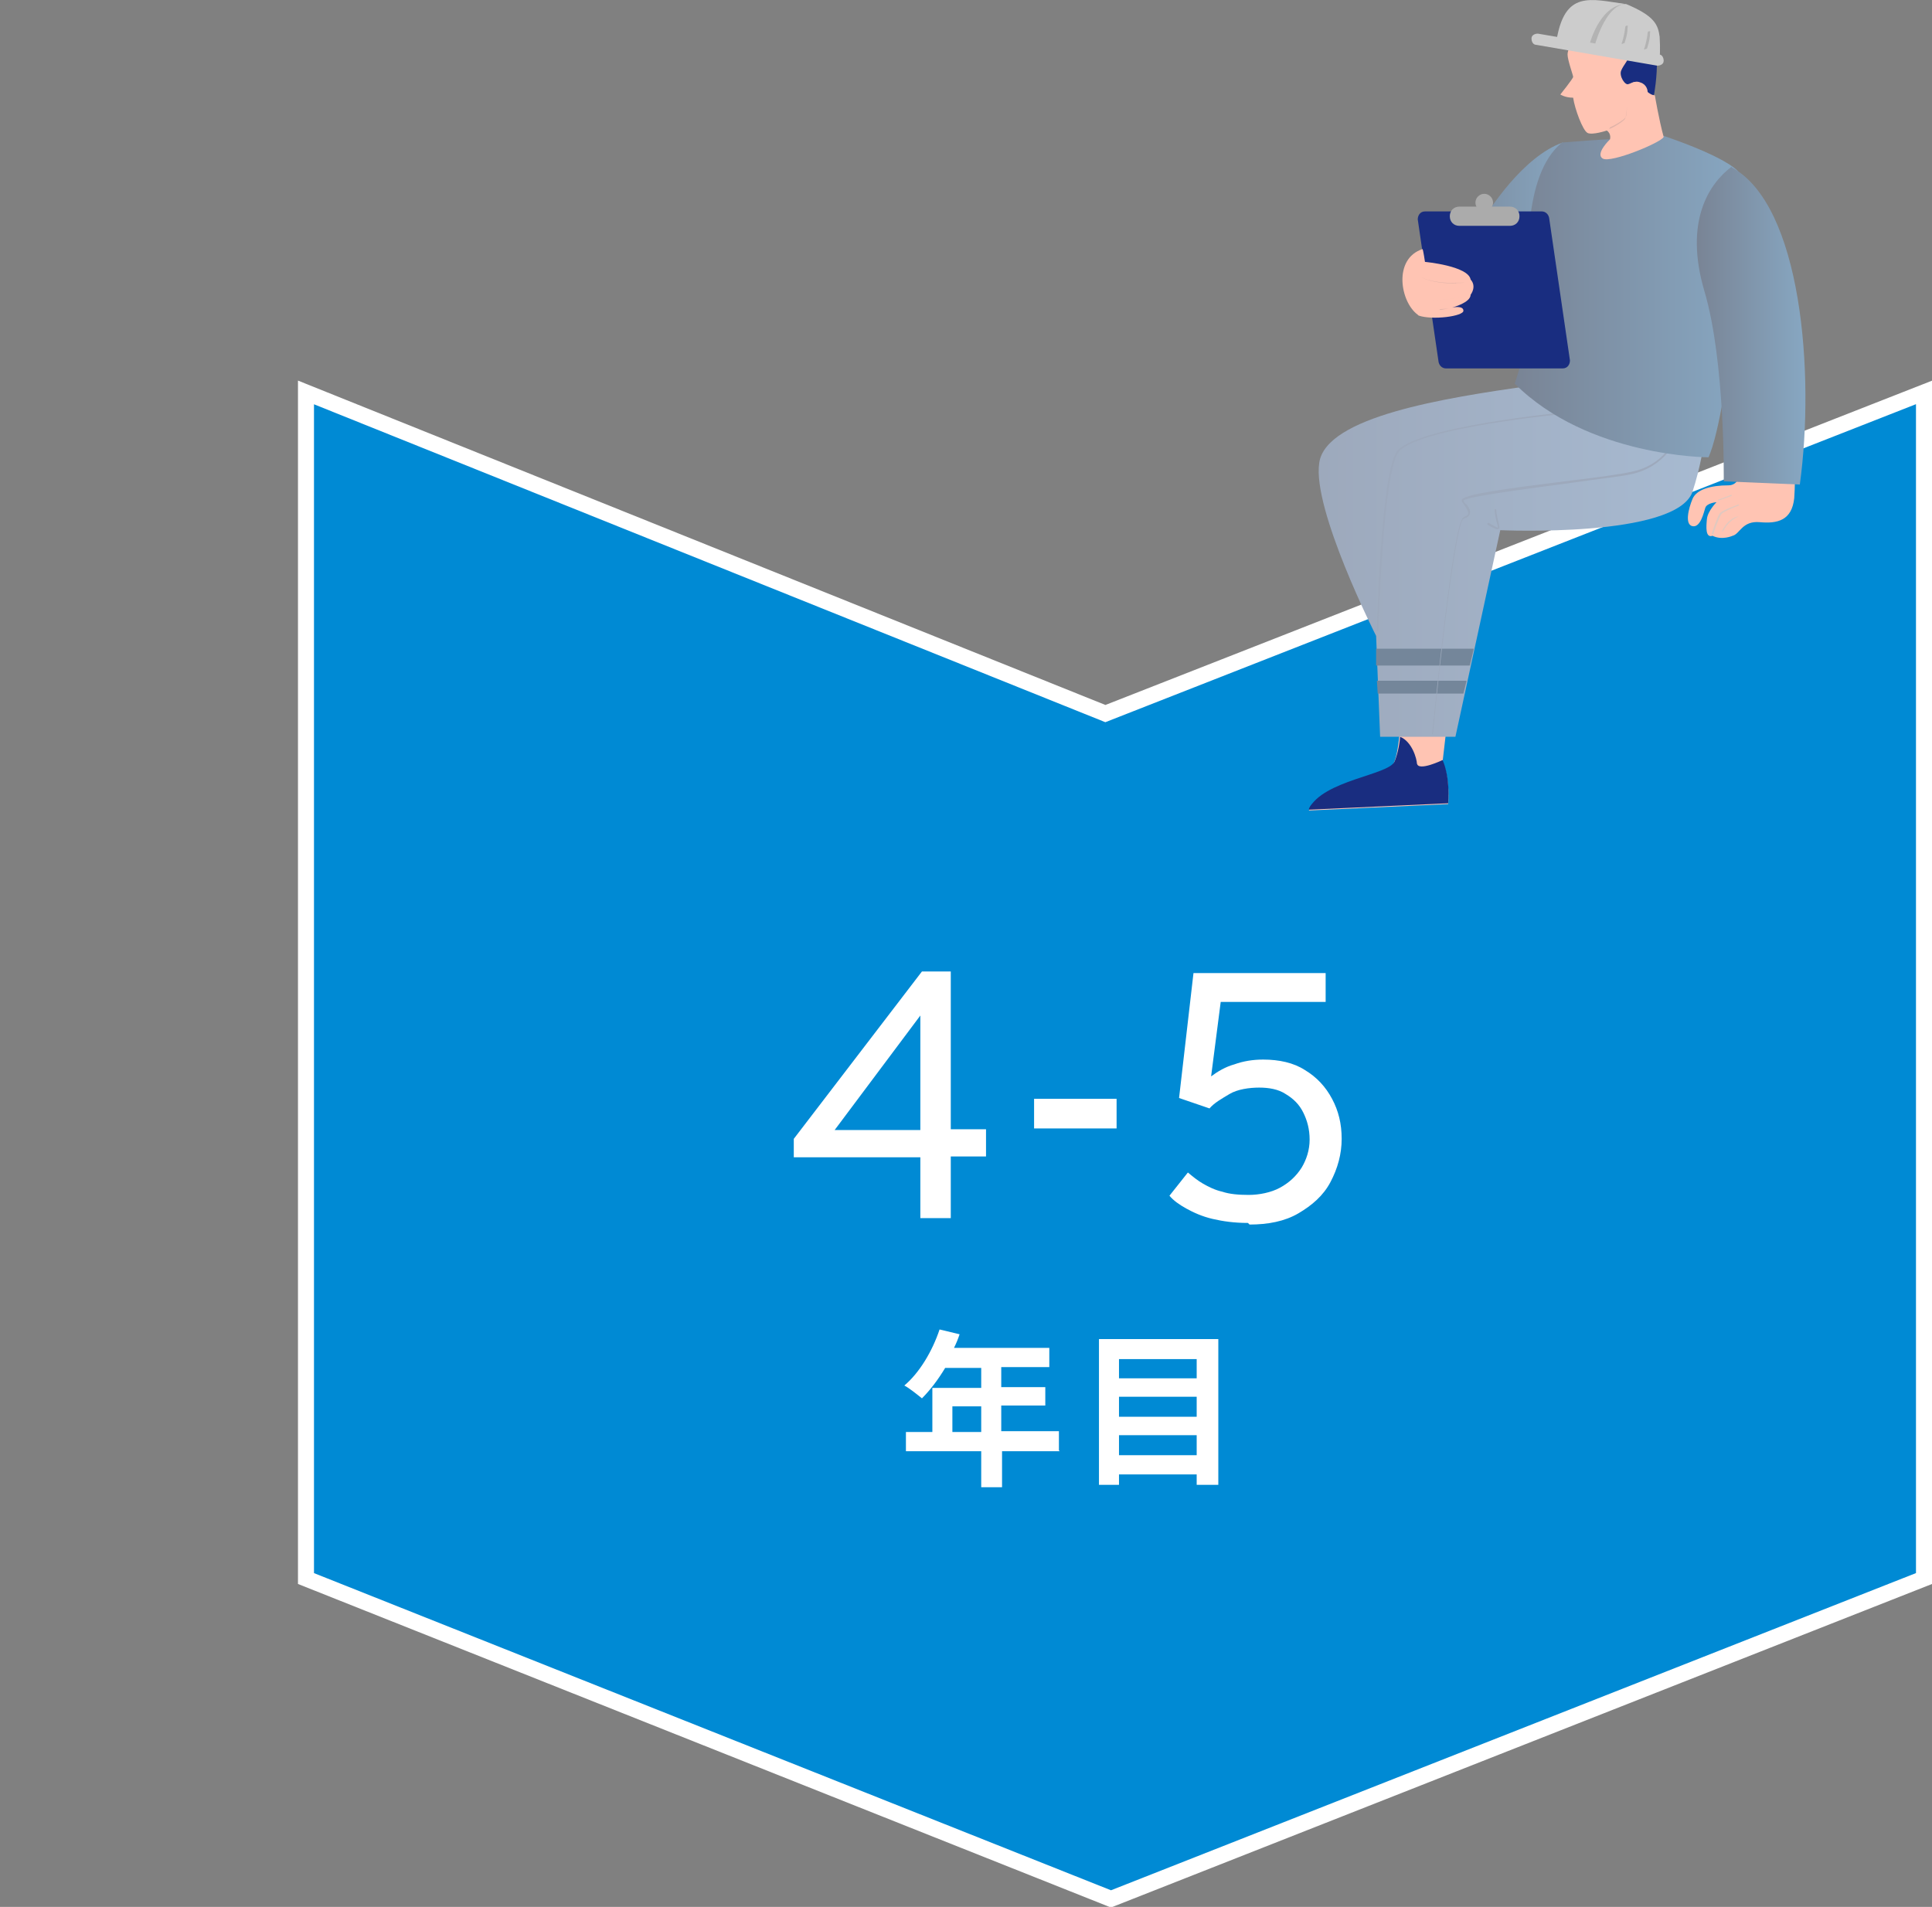 <?xml version="1.0" encoding="UTF-8"?>
<svg id="_レイヤー_1" data-name="レイヤー_1" xmlns="http://www.w3.org/2000/svg" xmlns:xlink="http://www.w3.org/1999/xlink" version="1.1" viewBox="0 0 241.2 238.1">
  <rect x="0" y="0" width="241.2" height="238.1" fill="#808080" stroke="none"/>
  <!-- Generator: Adobe Illustrator 29.1.0, SVG Export Plug-In . SVG Version: 2.1.0 Build 142)  -->
  <defs>
    <style>
      .st0 {
        fill: #e0b3a8;
      }

      .st1 {
        fill: #e0c9c0;
      }

      .st2 {
        fill: #74869a;
      }

      .st3 {
        fill: #192d80;
      }

      .st4 {
        fill: #ccc;
      }

      .st5 {
        isolation: isolate;
      }

      .st6 {
        fill: url(#_名称未設定グラデーション_4);
      }

      .st7 {
        fill: url(#_名称未設定グラデーション_3);
      }

      .st8 {
        fill: url(#_名称未設定グラデーション_2);
      }

      .st9 {
        mix-blend-mode: multiply;
      }

      .st10 {
        fill: #fff;
      }

      .st11 {
        fill: #ffc4b3;
      }

      .st12 {
        fill: #008ad4;
        stroke: #fff;
        stroke-miterlimit: 10;
        stroke-width: 2px;
      }

      .st13 {
        fill: #b3b3b3;
      }

      .st14 {
        fill: #ababab;
      }

      .st15 {
        fill: #9da9bc;
      }

      .st16 {
        fill: url(#_名称未設定グラデーション);
      }
    </style>
    <linearGradient id="_名称未設定グラデーション" data-name="名称未設定グラデーション" x1="164.6" y1="171.3" x2="213.3" y2="171.3" gradientTransform="translate(0 237.9) scale(1 -1)" gradientUnits="userSpaceOnUse">
      <stop offset="0" stop-color="#9da9bc"/>
      <stop offset="1" stop-color="#a7bad1"/>
    </linearGradient>
    <linearGradient id="_名称未設定グラデーション_2" data-name="名称未設定グラデーション 2" x1="177.9" y1="207.8" x2="196.4" y2="207.8" gradientTransform="translate(0 237.9) scale(1 -1)" gradientUnits="userSpaceOnUse">
      <stop offset="0" stop-color="#798495"/>
      <stop offset="1" stop-color="#87a7c2"/>
    </linearGradient>
    <linearGradient id="_名称未設定グラデーション_3" data-name="名称未設定グラデーション 3" x1="189.2" y1="200.8" x2="217.7" y2="200.8" gradientTransform="translate(0 237.9) scale(1 -1)" gradientUnits="userSpaceOnUse">
      <stop offset="0" stop-color="#798495"/>
      <stop offset="1" stop-color="#87a7c2"/>
    </linearGradient>
    <linearGradient id="_名称未設定グラデーション_4" data-name="名称未設定グラデーション 4" x1="211.9" y1="197.3" x2="225.4" y2="197.3" gradientTransform="translate(0 237.9) scale(1 -1)" gradientUnits="userSpaceOnUse">
      <stop offset="0" stop-color="#798495"/>
      <stop offset="1" stop-color="#87a7c2"/>
    </linearGradient>
  </defs>
  <g class="st5">
    <g id="_レイヤー_2">
      <g id="_文字">
        <g>
          <polygon class="st12" points="240.2 197.1 138.7 237.1 38.2 197.1 38.2 49 138 89.1 240.2 49 240.2 197.1"/>
          <g>
            <path class="st10" d="M132.3,181.2h-7.2v4.5h-2.6v-4.5h-9.4v-2.4h3.3v-5.5h6.1v-2.5h-4.5c-.9,1.5-1.9,2.8-2.9,3.8-.5-.4-1.6-1.3-2.2-1.6,1.9-1.6,3.5-4.3,4.4-7l2.5.6c-.2.6-.4,1.1-.7,1.7h11.9v2.4h-6v2.5h5.5v2.3h-5.5v3.2h7.2v2.4ZM122.5,178.8v-3.2h-3.6v3.2h3.6Z"/>
            <path class="st10" d="M152.1,167.2v18.2h-2.7v-1.3h-9.7v1.3h-2.5v-18.2h14.9ZM139.7,169.7v2.4h9.7v-2.4h-9.7ZM139.7,174.4v2.5h9.7v-2.5h-9.7ZM149.4,181.7v-2.5h-9.7v2.5h9.7Z"/>
          </g>
          <g>
            <path class="st10" d="M114.9,152.2v-7.7h-15.8v-2.3l16-20.9h3.6v19.7h4.4v3.4h-4.4v7.7h-3.8ZM104.2,141.1h10.7v-14.3l-10.7,14.3Z"/>
            <path class="st10" d="M129.1,140.9v-3.7h10.3v3.7h-10.3Z"/>
            <path class="st10" d="M155.8,152.7c-1.7,0-3.1-.2-4.4-.5-1.3-.3-2.4-.8-3.3-1.3s-1.6-1-2.1-1.6l2.3-2.9c.6.5,1.2,1,1.9,1.4s1.5.8,2.4,1c.9.3,2,.4,3.3.4s2.8-.3,3.9-.9c1.1-.6,2-1.4,2.7-2.5.6-1,1-2.2,1-3.5s-.3-2.4-.8-3.4-1.2-1.7-2.2-2.3c-.9-.6-2.1-.8-3.3-.8s-2.7.2-3.7.8-1.9,1.1-2.5,1.8l-3.8-1.3,1.8-15.6h16.5v3.6h-13.1l-1.2,9.3c.8-.6,1.8-1.2,2.9-1.5,1.1-.4,2.3-.6,3.6-.6,2,0,3.8.4,5.2,1.3,1.5.9,2.6,2.1,3.4,3.6s1.2,3.1,1.2,5-.5,3.7-1.4,5.4-2.3,2.9-4,3.9-3.8,1.4-6.1,1.4h0Z"/>
          </g>
          <path class="st11" d="M217.6,55.1c0,.9.4,5.5-1.8,5.5s-4,.5-4.5,1.7-1,3.2,0,3.4,1.4-1.7,1.6-2.3c.2-.6,1.4-.7,1.4-.7,0,0-1.1,1.1-1.2,2.1-.1,1-.2,2.4.7,2.1,1.2.6,2.5,0,2.5,0,.9-.2,1.2-1.9,3.4-1.7,2.2.2,4-.2,4.3-3,.2-2.8,0-6.2,0-6.2l-6.2-.9h0Z"/>
          <g>
            <path class="st11" d="M180.6,90.8l-.5,4.3c1,2.3.7,5.3.7,5.3l-17.4.8c1.7-3.6,9.9-4.2,10.6-5.9.8-1.7.9-6.7.9-6.7l5.6,2.3h0Z"/>
            <path class="st3" d="M176.9,95.4c0-.6-.6-2.8-2.1-3.4-.1,1.2-.4,2.4-.7,3.1-.8,1.7-8.9,2.3-10.7,5.9l17.4-.8s.3-3-.7-5.3c0,0-3.1,1.5-3.2.4h0Z"/>
            <path class="st3" d="M163.8,100.4c-.2.2-.3.4-.4.7l17.4-.8s0-.3,0-.7c0,0-17,.8-17,.8Z"/>
          </g>
          <path class="st16" d="M191.8,44.6l-1,3.6c-10.4,1.5-25.3,3.8-26.1,9.6-.9,5.8,7.1,21.6,7.1,21.6l.5,12.6h9.4l5.6-25.8s22,1,24-4.8c1.9-5.8,2.1-12.3,2.1-12.3l-12.5-7.9-9,3.5h0Z"/>
          <g>
            <polygon class="st2" points="183.1 85 171.9 85 172 86.6 182.7 86.6 183.1 85"/>
            <polygon class="st2" points="171.8 81 171.8 83.1 183.5 83.1 184 81 171.8 81"/>
          </g>
          <g class="st9">
            <path class="st15" d="M172,78.8h0c0,0-.1,0-.1-.1,0-.8.5-19,2.4-22.2,1.9-3.2,20.9-5,21.8-5.1,0,0,.1,0,.1.1s0,.1-.1.1c-.2,0-19.7,1.8-21.6,5-1.9,3.2-2.4,21.9-2.4,22.1,0,0,0,.1-.1.1h0Z"/>
          </g>
          <g class="st9">
            <path class="st15" d="M187,66.1c-.3,0-1-.4-1.3-.6,0,0,0-.1,0-.2,0,0,.1,0,.2,0,.4.3.9.5,1.1.6,0-.2-.1-.6-.2-.9-.1-.5-.2-1-.2-1.3s0-.1.1-.1.1,0,.1.1c0,.3.1.8.2,1.2.2.7.2,1,.2,1.1,0,0,0,0-.1,0h0,0Z"/>
          </g>
          <g class="st9">
            <path class="st1" d="M207.6,55.6h0c-.5-.2-1.1-.8-1.4-1.6-.3-.7-.7-2.1,0-3.7,0,0,.1,0,.2,0s0,0,0,.2c-.7,1.6-.4,2.9,0,3.5.4.8.9,1.4,1.3,1.5,0,0,.1,0,0,.2,0,0,0,0-.1,0h0Z"/>
          </g>
          <g class="st9">
            <path class="st15" d="M178.9,91.7h0c0,0-.1,0-.1-.1.3-2.7,2.6-26.3,3.9-27,.4-.2.6-.3.6-.5,0-.2-.1-.5-.4-.9-.1-.2-.3-.4-.4-.6,0,0,0-.1,0-.2.3-.7,5.6-1.4,13.6-2.4,3.4-.4,6.3-.8,7.6-1.1,3.6-.7,6.1-3.7,6.1-7.4s0-.1.1-.1.1,0,.1.1c0,3.8-2.6,6.9-6.3,7.7-1.3.3-4.2.6-7.6,1.1-5.2.7-13,1.7-13.4,2.2.1.2.2.4.4.5.3.4.5.7.4,1.1,0,.3-.3.5-.8.7-.9.4-2.8,16.2-3.8,26.8,0,0,0,.1-.1.1h0Z"/>
          </g>
          <path class="st8" d="M195.1,17.8c-4.9,1.7-9.3,8.4-10.5,10.6-1.2,2.3-6.7,3.5-6.7,3.5,0,0,1.2,5,1.3,5.4,3.2,2.5,6.2,6.8,13.2,4,6.9-2.8,2.7-23.6,2.7-23.6Z"/>
          <path class="st7" d="M201.4,17.4c-.5-.1-6.4.4-6.4.4-5,4.1-4.3,15.2-4,19.4.4,4.2-1.9,10.7-1.9,10.7,9.2,9.2,24.2,9.2,24.2,9.2,2.6-5.8,5.2-33.2,4-35.3-1.2-2.1-9.8-4.9-9.8-4.9l-6.1.4h0Z"/>
          <path class="st3" d="M195.1,46h-14.6c-.4,0-.8-.3-.9-.8l-2.6-17.8c0-.5.3-1,.9-1h14.6c.4,0,.8.3.9.8l2.6,17.8c0,.5-.3,1-.9,1Z"/>
          <path class="st14" d="M188.5,28.2h-6.3c-.7,0-1.2-.5-1.2-1.2h0c0-.7.5-1.2,1.2-1.2h6.3c.7,0,1.2.5,1.2,1.2h0c0,.7-.5,1.2-1.2,1.2Z"/>
          <path class="st14" d="M186.4,25.3c0,.6-.5,1.1-1.1,1.1s-1.1-.5-1.1-1.1.5-1.1,1.1-1.1,1.1.5,1.1,1.1Z"/>
          <path class="st11" d="M177,39.3c-2.2-1.6-3.1-7,.6-8.2.1.2.3,1.6.3,1.6,0,0,5.4.5,5.7,2.2.8.9,0,1.9,0,1.9,0,1-2.3,1.6-2.3,1.6,0,0,1.4-.3,1.4.4,0,.7-3.9,1.2-5.6.6h0Z"/>
          <g class="st9">
            <path class="st0" d="M181.8,35.4c-1.2,0-3.1-.1-4.4-.8,0,0,0,0,0,0s0,0,0,0c2,1,5.5.7,5.5.7s0,0,0,0,0,0,0,0-.5,0-1.2,0h0Z"/>
          </g>
          <g class="st9">
            <path class="st0" d="M178.9,37.5h0s0,0,0,0,0,0,0,0,2.1,0,4.2-.6c0,0,0,0,0,0,0,0,0,0,0,0-2.1.6-4.1.6-4.3.6h0Z"/>
          </g>
          <g class="st9">
            <path class="st0" d="M179.8,38.6h-.2s0,0,0,0c0,0,0,0,0,0,0,0,.6,0,1.3-.1,0,0,0,0,0,0,0,0,0,0,0,0-.5.1-.9.2-1.2.2h0Z"/>
          </g>
          <path class="st6" d="M216.2,20.8c-2.8,2.1-6,6.8-3.4,15.6,2.6,8.8,2.4,23.7,2.4,23.7l9.5.4c1.9-13.9.2-34.9-8.5-39.6Z"/>
          <g class="st9">
            <path class="st1" d="M214.5,62.5s0,0,0,0c0,0,0,0,0-.1l1.6-.6s.1,0,.1,0c0,0,0,0,0,.1l-1.6.6h0Z"/>
          </g>
          <g class="st9">
            <path class="st1" d="M213.7,66.7h0c0,0,0,0,0-.1,0,0,.7-2.1,1-2.5s2.1-1,2.3-1.1c0,0,.1,0,.1,0,0,0,0,0,0,.1-.5.2-2,.8-2.2,1.1-.3.4-1,2.4-1,2.5,0,0,0,0,0,0h0Z"/>
          </g>
          <g class="st9">
            <path class="st1" d="M215,66.4h0c0,0,0,0,0-.1.3-.7,1.1-1.7,2-1.8,0,0,0,0,.1,0,0,0,0,0,0,0-.8.2-1.6,1.1-1.9,1.7,0,0,0,0,0,0h0Z"/>
          </g>
          <path class="st3" d="M206.5,11.8s1.7-8.8-2.3-9.9c-2.4-1.9-6.6.1-6.6.1-2.9.6-3.3,3.5-1.6,4.3,1.7.8,5.4,6.2,5.4,6.2h4.3c0,0,.8-.7.8-.7h0Z"/>
          <path class="st11" d="M197.1,3.9c-.8,1-1.4,2.3-1.4,2.9,0,.7.7,2.6.7,2.8,0,.2-1.6,2.2-1.6,2.2,0,0,.6.4,1.6.4.2,1.4,1.2,4.1,1.8,4.4.6.3,2.4-.3,2.4-.3.6.4.4,1.1.4,1.1,0,0-1.9,1.8-.9,2.4s7.3-2,7.6-2.7c-.6-2.2-1.1-5.2-1.1-5.2-.7,0-1.5-1-1.5-1,0,0-.5-.3-.5-.4-.5-.5-.9-.1-1.3,0-.4.2-1.2-1-.9-1.7s.9-1.3.9-1.7c0-.4-.7-3.4-1.5-3.1s-3.8.8-4.6,0h0Z"/>
          <path class="st11" d="M205.6,12c-.2.7-1,1.1-1.7.8s-1.1-1-.8-1.7,1-1.1,1.7-.8c.7.2,1.1,1,.8,1.7Z"/>
          <g class="st9">
            <path class="st0" d="M200.9,16.1h0c.2,0,1.8-.9,2-1.3.1-.3.2-.9.2-1.5,0-.3,0-.6,0-.7,0,0,0,0,0,0,0,0,0,0,0,0,0,.2,0,.4,0,.7,0,.5,0,1.2-.2,1.4-.2.3-1.4,1-1.9,1.2,0,0,0,0,0,0,0,0,0,0,0,0h0Z"/>
          </g>
          <g>
            <path class="st4" d="M203,.5c3.6,1.5,4,2.6,4.2,4.1.1,1.6,0,2.7,0,2.7,0,0-8.4-1.1-8.5-1.2s-.2-1.1-.2-1.6,2.7-4,2.7-4h1.9c0,0,0,0,0,0Z"/>
            <path class="st13" d="M194.3,5.2c1-4.8,4.3-5.3,8.6-4.7-2.6.2-3.9,5.5-3.9,5.5l-4.8-.8h0Z"/>
            <path class="st4" d="M194.3,5.2c1-6.5,4.3-5.3,8.6-4.7-3.3.2-4.5,5.2-4.5,5.2l-4.2-.5h0Z"/>
            <path class="st4" d="M206.9,8.2l-15.1-2.6c-.4,0-.6-.4-.6-.8h0c0-.4.4-.6.8-.6l15.1,2.6c.4,0,.6.4.6.8h0c0,.4-.4.6-.8.6Z"/>
            <path class="st13" d="M202.5,5.5h0c0,0-.1-.1,0-.2,0,0,.3-.9.4-1.9,0,0,0-.2.2-.2s.1,0,.1.2c0,1-.4,2-.4,2,0,0,0,0-.1,0h0Z"/>
            <path class="st13" d="M205.3,6.2h0c0,0-.1-.1,0-.2,0,0,.3-.9.4-1.9,0,0,0-.2.2-.2s.1,0,.1.2c0,1-.4,2-.4,2,0,0,0,0-.1,0h0Z"/>
          </g>
        </g>
      </g>
    </g>
  </g>
</svg>